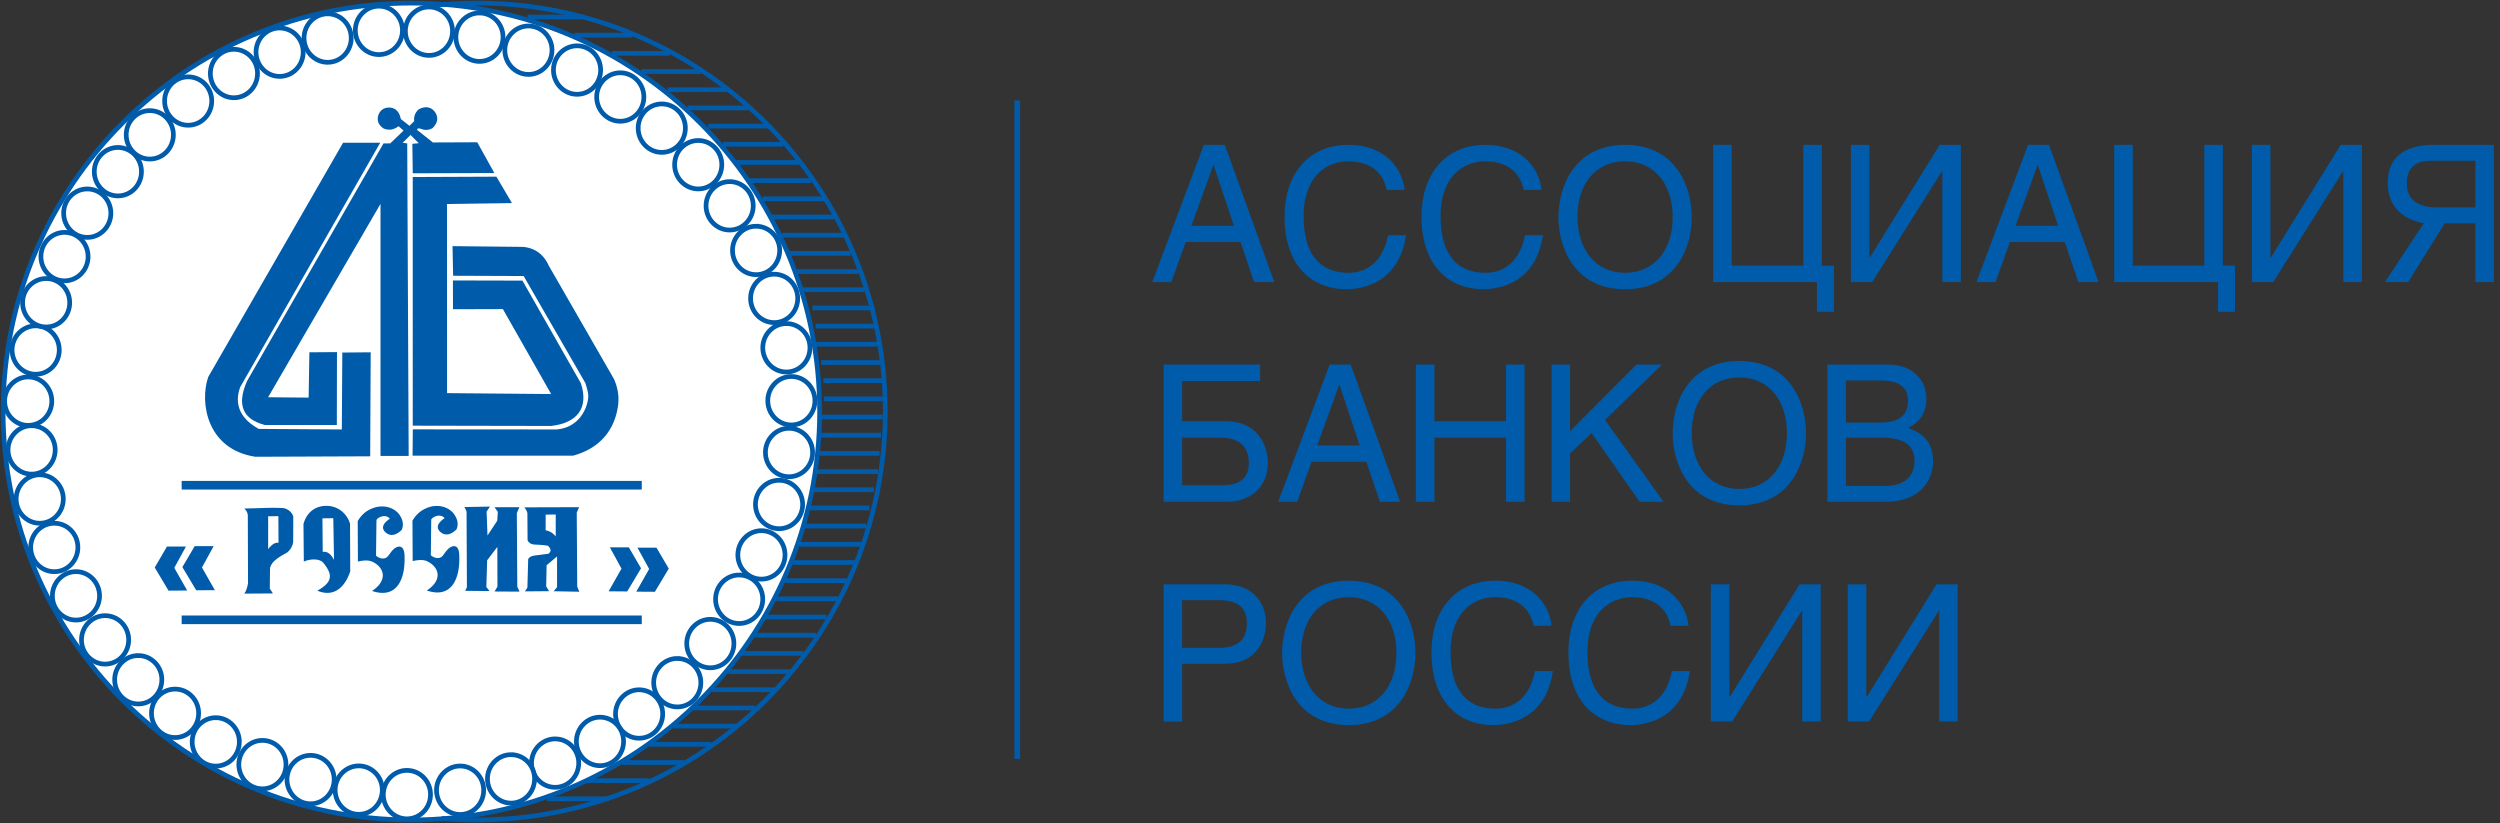 <svg width="243" height="80" fill="none" xmlns="http://www.w3.org/2000/svg"><rect width="100%" height="100%" fill="#333333" stroke="none"/><path d="M53.18 77.646h6.007-6.006zm3.882-1.766h6.009-6.01zm3.387-1.765h6.01-6.01zm2.681-1.768h6.007-6.007zm2.352-1.769h6.008-6.008zm1.87-1.767h6.008-6.008zm1.872-1.769h6.007-6.007zm1.579-1.762h6.012-6.012zm1.276-1.77h6.004-6.004zm1.229-1.769h6.007-6.007zm1.011-1.769h6.007-6.007zm1.152-1.766h6.014-6.014zm.824-1.764h6.007-6.007zm.751-1.769h6.011-6.01zm.639-1.768h6.007-6.007zm.516-1.772h6.007-6.007zm.302-1.763h6.007-6.007zm.434-1.765h6.008-6.008zm.393-1.765h6.01-6.01zm.161-1.775h6.005-6.005zm.139-1.764h6.009-6.008zm.161-1.767h6.007-6.007zm.296-1.767h6.01-6.01zm-.047-1.769h6.007-6.008zm-.228-1.766h6.008-6.008zm-.497-1.77h6.005-6.005zm-.036-1.765h6.01-6.01zm-.304-1.766h6.008-6.008zm-.954-1.768h6.011-6.01zm-.571-1.765h6.01-6.01zm-.766-1.773h6.01-6.01zm-.66-1.768h6.008-6.008zm-.989-1.765h6.007-6.007zm-2.2-3.534h5.972-5.972zm-1.273-1.768h6.106-6.106zm-1.27-1.766h5.84-5.84zm-1.453-1.768h5.857-5.857zm-2.026-1.766h5.877-5.877zM64.91 8.723h5.823-5.823zm-2.581-1.768h5.82-5.82zm-2.842-1.771h5.634-5.634zm14.654 14.142h6.003-6.003zM55.848 3.419h5.635-5.635zm-4.565-1.765h5.244-5.244z" stroke="#005BAA" stroke-width=".459" stroke-miterlimit="10"/><path fill-rule="evenodd" clip-rule="evenodd" d="M39.987.301c21.902 0 39.682 17.787 39.682 39.7 0 21.916-17.78 39.695-39.682 39.695C18.082 79.696.302 61.92.302 40.001.301 18.09 18.082.301 39.987.301z" fill="#fff"/><path d="M39.987.301c21.902 0 39.682 17.787 39.682 39.7 0 21.916-17.78 39.695-39.682 39.695C18.082 79.696.302 61.92.302 40.001.301 18.09 18.082.301 39.987.301z" stroke="#005BAA" stroke-width=".459" stroke-miterlimit="10"/><path d="M42.525.486a40.32 40.32 0 013.838-.184c21.904 0 39.682 17.787 39.682 39.7 0 21.916-17.778 39.694-39.682 39.694a38.32 38.32 0 01-3.445-.146" stroke="#005BAA" stroke-width=".459" stroke-miterlimit="10"/><path fill-rule="evenodd" clip-rule="evenodd" d="M39.548 74.88c1.281 0 2.298 1.056 2.298 2.352 0 1.296-1.017 2.36-2.298 2.36-1.26 0-2.29-1.064-2.29-2.36 0-1.296 1.03-2.352 2.29-2.352z" fill="#fff"/><path d="M39.548 74.88c1.281 0 2.298 1.056 2.298 2.352 0 1.296-1.017 2.36-2.298 2.36-1.26 0-2.29-1.064-2.29-2.36 0-1.296 1.03-2.352 2.29-2.352z" stroke="#005BAA" stroke-width=".459" stroke-miterlimit="10"/><path fill-rule="evenodd" clip-rule="evenodd" d="M34.87 74.444c1.272 0 2.29 1.055 2.29 2.346 0 1.304-1.018 2.362-2.29 2.362-1.262 0-2.293-1.058-2.293-2.362 0-1.29 1.031-2.346 2.294-2.346z" fill="#fff"/><path d="M34.87 74.444c1.272 0 2.29 1.055 2.29 2.346 0 1.304-1.018 2.362-2.29 2.362-1.262 0-2.293-1.058-2.293-2.362 0-1.29 1.031-2.346 2.294-2.346z" stroke="#005BAA" stroke-width=".459" stroke-miterlimit="10"/><path fill-rule="evenodd" clip-rule="evenodd" d="M30.184 73.42c1.275 0 2.297 1.055 2.297 2.341 0 1.304-1.022 2.367-2.297 2.367-1.26 0-2.29-1.063-2.29-2.367 0-1.286 1.03-2.341 2.29-2.341z" fill="#fff"/><path d="M30.184 73.42c1.275 0 2.297 1.055 2.297 2.341 0 1.304-1.022 2.367-2.297 2.367-1.26 0-2.29-1.063-2.29-2.367 0-1.286 1.03-2.341 2.29-2.341z" stroke="#005BAA" stroke-width=".459" stroke-miterlimit="10"/><path fill-rule="evenodd" clip-rule="evenodd" d="M25.506 71.966c1.274 0 2.292 1.056 2.292 2.346 0 1.304-1.018 2.362-2.292 2.362-1.263 0-2.293-1.058-2.293-2.362 0-1.29 1.03-2.346 2.293-2.346z" fill="#fff"/><path d="M25.506 71.966c1.274 0 2.292 1.056 2.292 2.346 0 1.304-1.018 2.362-2.292 2.362-1.263 0-2.293-1.058-2.293-2.362 0-1.29 1.03-2.346 2.293-2.346z" stroke="#005BAA" stroke-width=".459" stroke-miterlimit="10"/><path fill-rule="evenodd" clip-rule="evenodd" d="M20.972 69.759c1.271 0 2.292 1.058 2.292 2.349 0 1.299-1.02 2.357-2.292 2.357-1.263 0-2.293-1.058-2.293-2.357 0-1.292 1.03-2.349 2.293-2.349z" fill="#fff"/><path d="M20.972 69.759c1.271 0 2.292 1.058 2.292 2.349 0 1.299-1.02 2.357-2.292 2.357-1.263 0-2.293-1.058-2.293-2.357 0-1.292 1.03-2.349 2.293-2.349z" stroke="#005BAA" stroke-width=".459" stroke-miterlimit="10"/><path fill-rule="evenodd" clip-rule="evenodd" d="M17.017 66.979c1.273 0 2.29 1.058 2.29 2.349 0 1.296-1.017 2.36-2.29 2.36-1.264 0-2.293-1.064-2.293-2.36 0-1.292 1.028-2.349 2.293-2.349z" fill="#fff"/><path d="M17.017 66.979c1.273 0 2.29 1.058 2.29 2.349 0 1.296-1.017 2.36-2.29 2.36-1.264 0-2.293-1.064-2.293-2.36 0-1.292 1.028-2.349 2.293-2.349z" stroke="#005BAA" stroke-width=".459" stroke-miterlimit="10"/><path fill-rule="evenodd" clip-rule="evenodd" d="M13.438 63.72c1.274 0 2.293 1.056 2.293 2.341 0 1.304-1.019 2.363-2.293 2.363-1.263 0-2.293-1.059-2.293-2.363 0-1.285 1.03-2.34 2.293-2.34z" fill="#fff"/><path d="M13.438 63.72c1.274 0 2.293 1.056 2.293 2.341 0 1.304-1.019 2.363-2.293 2.363-1.263 0-2.293-1.059-2.293-2.363 0-1.285 1.03-2.34 2.293-2.34z" stroke="#005BAA" stroke-width=".459" stroke-miterlimit="10"/><path fill-rule="evenodd" clip-rule="evenodd" d="M10.213 59.842c1.277 0 2.294 1.058 2.294 2.354 0 1.293-1.017 2.354-2.294 2.354-1.263 0-2.293-1.06-2.293-2.354 0-1.296 1.03-2.354 2.293-2.354z" fill="#fff"/><path d="M10.213 59.842c1.277 0 2.294 1.058 2.294 2.354 0 1.293-1.017 2.354-2.294 2.354-1.263 0-2.293-1.06-2.293-2.354 0-1.296 1.03-2.354 2.293-2.354z" stroke="#005BAA" stroke-width=".459" stroke-miterlimit="10"/><path fill-rule="evenodd" clip-rule="evenodd" d="M7.383 55.562c1.274 0 2.293 1.063 2.293 2.354 0 1.299-1.02 2.354-2.293 2.354-1.263 0-2.293-1.055-2.293-2.354 0-1.29 1.03-2.354 2.293-2.354z" fill="#fff"/><path d="M7.383 55.562c1.274 0 2.293 1.063 2.293 2.354 0 1.299-1.02 2.354-2.293 2.354-1.263 0-2.293-1.055-2.293-2.354 0-1.29 1.03-2.354 2.293-2.354z" stroke="#005BAA" stroke-width=".459" stroke-miterlimit="10"/><path fill-rule="evenodd" clip-rule="evenodd" d="M5.278 50.859c1.274 0 2.292 1.052 2.292 2.349 0 1.298-1.018 2.359-2.292 2.359-1.264 0-2.294-1.06-2.294-2.36 0-1.296 1.03-2.348 2.294-2.348z" fill="#fff"/><path d="M5.278 50.859c1.274 0 2.292 1.052 2.292 2.349 0 1.298-1.018 2.359-2.292 2.359-1.264 0-2.294-1.06-2.294-2.36 0-1.296 1.03-2.348 2.294-2.348z" stroke="#005BAA" stroke-width=".459" stroke-miterlimit="10"/><path fill-rule="evenodd" clip-rule="evenodd" d="M3.86 46.148c1.277 0 2.294 1.066 2.294 2.354 0 1.301-1.017 2.357-2.294 2.357-1.259 0-2.29-1.056-2.29-2.357 0-1.29 1.031-2.354 2.29-2.354z" fill="#fff"/><path d="M3.86 46.148c1.277 0 2.294 1.066 2.294 2.354 0 1.301-1.017 2.357-2.294 2.357-1.259 0-2.29-1.056-2.29-2.357 0-1.29 1.031-2.354 2.29-2.354z" stroke="#005BAA" stroke-width=".459" stroke-miterlimit="10"/><path fill-rule="evenodd" clip-rule="evenodd" d="M3.07 41.377c1.272 0 2.294 1.059 2.294 2.35 0 1.298-1.022 2.359-2.294 2.359-1.262 0-2.29-1.061-2.29-2.36.002-1.29 1.028-2.349 2.29-2.349z" fill="#fff"/><path d="M3.07 41.377c1.272 0 2.294 1.059 2.294 2.35 0 1.298-1.022 2.359-2.294 2.359-1.262 0-2.29-1.061-2.29-2.36.002-1.29 1.028-2.349 2.29-2.349z" stroke="#005BAA" stroke-width=".459" stroke-miterlimit="10"/><path fill-rule="evenodd" clip-rule="evenodd" d="M2.743 36.638c1.275 0 2.293 1.06 2.293 2.349 0 1.3-1.018 2.36-2.293 2.36-1.262 0-2.292-1.06-2.292-2.36 0-1.288 1.03-2.35 2.292-2.35z" fill="#fff"/><path d="M2.743 36.638c1.275 0 2.293 1.06 2.293 2.349 0 1.3-1.018 2.36-2.293 2.36-1.262 0-2.292-1.06-2.292-2.36 0-1.288 1.03-2.35 2.292-2.35z" stroke="#005BAA" stroke-width=".459" stroke-miterlimit="10"/><path fill-rule="evenodd" clip-rule="evenodd" d="M3.467 31.67c1.277 0 2.294 1.056 2.294 2.347 0 1.301-1.017 2.36-2.294 2.36-1.264 0-2.294-1.059-2.294-2.36.002-1.291 1.03-2.347 2.294-2.347z" fill="#fff"/><path d="M3.467 31.67c1.277 0 2.294 1.056 2.294 2.347 0 1.301-1.017 2.36-2.294 2.36-1.264 0-2.294-1.059-2.294-2.36.002-1.291 1.03-2.347 2.294-2.347z" stroke="#005BAA" stroke-width=".459" stroke-miterlimit="10"/><path fill-rule="evenodd" clip-rule="evenodd" d="M4.487 27.074c1.274 0 2.288 1.06 2.288 2.347 0 1.3-1.014 2.362-2.288 2.362-1.264 0-2.293-1.062-2.293-2.362 0-1.288 1.029-2.347 2.293-2.347z" fill="#fff"/><path d="M4.487 27.074c1.274 0 2.288 1.06 2.288 2.347 0 1.3-1.014 2.362-2.288 2.362-1.264 0-2.293-1.062-2.293-2.362 0-1.288 1.029-2.347 2.293-2.347z" stroke="#005BAA" stroke-width=".459" stroke-miterlimit="10"/><path fill-rule="evenodd" clip-rule="evenodd" d="M6.27 22.586c1.272 0 2.292 1.06 2.292 2.353 0 1.299-1.02 2.358-2.292 2.358-1.263 0-2.293-1.06-2.293-2.358 0-1.293 1.03-2.353 2.293-2.353z" fill="#fff"/><path d="M6.27 22.586c1.272 0 2.292 1.06 2.292 2.353 0 1.299-1.02 2.358-2.292 2.358-1.263 0-2.293-1.06-2.293-2.358 0-1.293 1.03-2.353 2.293-2.353z" stroke="#005BAA" stroke-width=".459" stroke-miterlimit="10"/><path fill-rule="evenodd" clip-rule="evenodd" d="M8.48 18.366c1.275 0 2.297 1.058 2.297 2.351 0 1.301-1.022 2.358-2.296 2.358-1.265 0-2.295-1.057-2.295-2.358 0-1.293 1.03-2.351 2.295-2.351z" fill="#fff"/><path d="M8.48 18.366c1.275 0 2.297 1.058 2.297 2.351 0 1.301-1.022 2.358-2.296 2.358-1.265 0-2.295-1.057-2.295-2.358 0-1.293 1.03-2.351 2.295-2.351z" stroke="#005BAA" stroke-width=".459" stroke-miterlimit="10"/><path fill-rule="evenodd" clip-rule="evenodd" d="M11.46 14.333c1.272 0 2.29 1.057 2.29 2.35 0 1.299-1.018 2.36-2.29 2.36-1.263 0-2.296-1.061-2.296-2.36 0-1.293 1.033-2.35 2.297-2.35z" fill="#fff"/><path d="M11.46 14.333c1.272 0 2.29 1.057 2.29 2.35 0 1.299-1.018 2.36-2.29 2.36-1.263 0-2.296-1.061-2.296-2.36 0-1.293 1.033-2.35 2.297-2.35z" stroke="#005BAA" stroke-width=".459" stroke-miterlimit="10"/><path fill-rule="evenodd" clip-rule="evenodd" d="M14.56 10.753c1.274 0 2.293 1.06 2.293 2.347 0 1.301-1.019 2.36-2.293 2.36-1.264 0-2.293-1.059-2.293-2.36 0-1.287 1.029-2.347 2.293-2.347z" fill="#fff"/><path d="M14.56 10.753c1.274 0 2.293 1.06 2.293 2.347 0 1.301-1.019 2.36-2.293 2.36-1.264 0-2.293-1.059-2.293-2.36 0-1.287 1.029-2.347 2.293-2.347z" stroke="#005BAA" stroke-width=".459" stroke-miterlimit="10"/><path fill-rule="evenodd" clip-rule="evenodd" d="M18.289 7.469c1.274 0 2.292 1.056 2.292 2.346 0 1.3-1.018 2.358-2.292 2.358-1.263 0-2.29-1.058-2.29-2.358 0-1.29 1.027-2.346 2.29-2.346z" fill="#fff"/><path d="M18.289 7.469c1.274 0 2.292 1.056 2.292 2.346 0 1.3-1.018 2.358-2.292 2.358-1.263 0-2.29-1.058-2.29-2.358 0-1.29 1.027-2.346 2.29-2.346z" stroke="#005BAA" stroke-width=".459" stroke-miterlimit="10"/><path fill-rule="evenodd" clip-rule="evenodd" d="M22.733 4.791c1.277 0 2.297 1.06 2.297 2.348 0 1.301-1.02 2.362-2.297 2.362-1.26 0-2.287-1.06-2.287-2.362 0-1.288 1.027-2.348 2.287-2.348z" fill="#fff"/><path d="M22.733 4.791c1.277 0 2.297 1.06 2.297 2.348 0 1.301-1.02 2.362-2.297 2.362-1.26 0-2.287-1.06-2.287-2.362 0-1.288 1.027-2.348 2.287-2.348z" stroke="#005BAA" stroke-width=".459" stroke-miterlimit="10"/><path fill-rule="evenodd" clip-rule="evenodd" d="M27.178 2.72c1.272 0 2.293 1.057 2.293 2.346 0 1.301-1.021 2.36-2.293 2.36-1.264 0-2.293-1.059-2.293-2.36 0-1.288 1.03-2.346 2.293-2.346z" fill="#fff"/><path d="M27.178 2.72c1.272 0 2.293 1.057 2.293 2.346 0 1.301-1.021 2.36-2.293 2.36-1.264 0-2.293-1.059-2.293-2.36 0-1.288 1.03-2.346 2.293-2.346z" stroke="#005BAA" stroke-width=".459" stroke-miterlimit="10"/><path fill-rule="evenodd" clip-rule="evenodd" d="M31.848 1.343c1.273 0 2.29 1.058 2.29 2.352 0 1.298-1.017 2.36-2.29 2.36-1.264 0-2.297-1.062-2.297-2.36 0-1.292 1.033-2.352 2.297-2.352z" fill="#fff"/><path d="M31.848 1.343c1.273 0 2.29 1.058 2.29 2.352 0 1.298-1.017 2.36-2.29 2.36-1.264 0-2.297-1.062-2.297-2.36 0-1.292 1.033-2.352 2.297-2.352z" stroke="#005BAA" stroke-width=".459" stroke-miterlimit="10"/><path fill-rule="evenodd" clip-rule="evenodd" d="M36.826.598c1.277 0 2.294 1.06 2.294 2.35 0 1.302-1.017 2.358-2.294 2.358-1.26 0-2.29-1.056-2.29-2.358.001-1.29 1.03-2.35 2.29-2.35z" fill="#fff"/><path d="M36.826.598c1.277 0 2.294 1.06 2.294 2.35 0 1.302-1.017 2.358-2.294 2.358-1.26 0-2.29-1.056-2.29-2.358.001-1.29 1.03-2.35 2.29-2.35z" stroke="#005BAA" stroke-width=".459" stroke-miterlimit="10"/><path fill-rule="evenodd" clip-rule="evenodd" d="M41.696.677c1.275 0 2.29 1.058 2.29 2.347 0 1.299-1.015 2.362-2.29 2.362-1.266 0-2.294-1.063-2.294-2.362 0-1.29 1.028-2.347 2.294-2.347z" fill="#fff"/><path d="M41.696.677c1.275 0 2.29 1.058 2.29 2.347 0 1.299-1.015 2.362-2.29 2.362-1.266 0-2.294-1.063-2.294-2.362 0-1.29 1.028-2.347 2.294-2.347z" stroke="#005BAA" stroke-width=".459" stroke-miterlimit="10"/><path fill-rule="evenodd" clip-rule="evenodd" d="M46.606 1.26c1.274 0 2.29 1.055 2.29 2.348 0 1.3-1.016 2.361-2.29 2.361-1.264 0-2.293-1.06-2.293-2.36.002-1.294 1.029-2.35 2.293-2.35z" fill="#fff"/><path d="M46.606 1.26c1.274 0 2.29 1.055 2.29 2.348 0 1.3-1.016 2.361-2.29 2.361-1.264 0-2.293-1.06-2.293-2.36.002-1.294 1.029-2.35 2.293-2.35z" stroke="#005BAA" stroke-width=".459" stroke-miterlimit="10"/><path fill-rule="evenodd" clip-rule="evenodd" d="M51.366 2.526c1.274 0 2.289 1.058 2.289 2.348 0 1.301-1.015 2.36-2.29 2.36-1.263 0-2.296-1.059-2.296-2.36.002-1.29 1.033-2.348 2.297-2.348z" fill="#fff"/><path d="M51.366 2.526c1.274 0 2.289 1.058 2.289 2.348 0 1.301-1.015 2.36-2.29 2.36-1.263 0-2.296-1.059-2.296-2.36.002-1.29 1.033-2.348 2.297-2.348z" stroke="#005BAA" stroke-width=".459" stroke-miterlimit="10"/><path fill-rule="evenodd" clip-rule="evenodd" d="M56.092 4.453c1.273 0 2.29 1.06 2.29 2.352 0 1.299-1.017 2.36-2.29 2.36-1.267 0-2.297-1.061-2.297-2.36 0-1.292 1.03-2.352 2.297-2.352z" fill="#fff"/><path d="M56.092 4.453c1.273 0 2.29 1.06 2.29 2.352 0 1.299-1.017 2.36-2.29 2.36-1.267 0-2.297-1.061-2.297-2.36 0-1.292 1.03-2.352 2.297-2.352z" stroke="#005BAA" stroke-width=".459" stroke-miterlimit="10"/><path fill-rule="evenodd" clip-rule="evenodd" d="M60.288 7.076c1.277 0 2.296 1.058 2.296 2.35 0 1.299-1.019 2.36-2.296 2.36-1.26 0-2.292-1.061-2.292-2.36 0-1.292 1.032-2.35 2.292-2.35z" fill="#fff"/><path d="M60.288 7.076c1.277 0 2.296 1.058 2.296 2.35 0 1.299-1.019 2.36-2.296 2.36-1.26 0-2.292-1.061-2.292-2.36 0-1.292 1.032-2.35 2.292-2.35z" stroke="#005BAA" stroke-width=".459" stroke-miterlimit="10"/><path fill-rule="evenodd" clip-rule="evenodd" d="M64.326 10.102c1.274 0 2.292 1.058 2.292 2.347 0 1.3-1.018 2.362-2.292 2.362-1.267 0-2.297-1.062-2.297-2.362 0-1.29 1.031-2.347 2.297-2.347z" fill="#fff"/><path d="M64.326 10.102c1.274 0 2.292 1.058 2.292 2.347 0 1.3-1.018 2.362-2.292 2.362-1.267 0-2.297-1.062-2.297-2.362 0-1.29 1.031-2.347 2.297-2.347z" stroke="#005BAA" stroke-width=".459" stroke-miterlimit="10"/><path fill-rule="evenodd" clip-rule="evenodd" d="M67.87 13.657c1.274 0 2.29 1.06 2.29 2.349 0 1.299-1.016 2.358-2.29 2.358-1.267 0-2.297-1.06-2.297-2.358 0-1.29 1.03-2.349 2.296-2.349z" fill="#fff"/><path d="M67.87 13.657c1.274 0 2.29 1.06 2.29 2.349 0 1.299-1.016 2.358-2.29 2.358-1.267 0-2.297-1.06-2.297-2.358 0-1.29 1.03-2.349 2.296-2.349z" stroke="#005BAA" stroke-width=".459" stroke-miterlimit="10"/><path fill-rule="evenodd" clip-rule="evenodd" d="M70.92 17.653c1.276 0 2.294 1.057 2.294 2.346 0 1.302-1.018 2.361-2.294 2.361-1.263 0-2.293-1.06-2.293-2.36 0-1.29 1.03-2.347 2.293-2.347z" fill="#fff"/><path d="M70.92 17.653c1.276 0 2.294 1.057 2.294 2.346 0 1.302-1.018 2.361-2.294 2.361-1.263 0-2.293-1.06-2.293-2.36 0-1.29 1.03-2.347 2.293-2.347z" stroke="#005BAA" stroke-width=".459" stroke-miterlimit="10"/><path fill-rule="evenodd" clip-rule="evenodd" d="M73.49 21.99c1.277 0 2.296 1.055 2.296 2.347 0 1.301-1.02 2.36-2.296 2.36-1.26 0-2.29-1.059-2.29-2.36 0-1.292 1.03-2.348 2.29-2.348z" fill="#fff"/><path d="M73.49 21.99c1.277 0 2.296 1.055 2.296 2.347 0 1.301-1.02 2.36-2.296 2.36-1.26 0-2.29-1.059-2.29-2.36 0-1.292 1.03-2.348 2.29-2.348z" stroke="#005BAA" stroke-width=".459" stroke-miterlimit="10"/><path fill-rule="evenodd" clip-rule="evenodd" d="M75.25 26.65c1.273 0 2.288 1.06 2.288 2.35 0 1.3-1.014 2.357-2.289 2.357-1.264 0-2.293-1.056-2.293-2.358 0-1.29 1.03-2.349 2.293-2.349z" fill="#fff"/><path d="M75.25 26.65c1.273 0 2.288 1.06 2.288 2.35 0 1.3-1.014 2.357-2.289 2.357-1.264 0-2.293-1.056-2.293-2.358 0-1.29 1.03-2.349 2.293-2.349z" stroke="#005BAA" stroke-width=".459" stroke-miterlimit="10"/><path fill-rule="evenodd" clip-rule="evenodd" d="M76.437 31.45c1.273 0 2.292 1.06 2.292 2.347 0 1.302-1.02 2.362-2.292 2.362-1.264 0-2.294-1.06-2.294-2.362 0-1.288 1.03-2.346 2.294-2.346z" fill="#fff"/><path d="M76.437 31.45c1.273 0 2.292 1.06 2.292 2.347 0 1.302-1.02 2.362-2.292 2.362-1.264 0-2.294-1.06-2.294-2.362 0-1.288 1.03-2.346 2.294-2.346z" stroke="#005BAA" stroke-width=".459" stroke-miterlimit="10"/><path fill-rule="evenodd" clip-rule="evenodd" d="M76.918 36.596c1.277 0 2.294 1.06 2.294 2.353 0 1.296-1.017 2.356-2.294 2.356-1.263 0-2.29-1.06-2.29-2.356 0-1.294 1.027-2.353 2.29-2.353z" fill="#fff"/><path d="M76.918 36.596c1.277 0 2.294 1.06 2.294 2.353 0 1.296-1.017 2.356-2.294 2.356-1.263 0-2.29-1.06-2.29-2.356 0-1.294 1.027-2.353 2.29-2.353z" stroke="#005BAA" stroke-width=".459" stroke-miterlimit="10"/><path fill-rule="evenodd" clip-rule="evenodd" d="M76.69 41.629c1.276 0 2.294 1.058 2.294 2.349 0 1.298-1.018 2.359-2.294 2.359-1.262 0-2.29-1.06-2.29-2.36 0-1.29 1.028-2.348 2.29-2.348z" fill="#fff"/><path d="M76.69 41.629c1.276 0 2.294 1.058 2.294 2.349 0 1.298-1.018 2.359-2.294 2.359-1.262 0-2.29-1.06-2.29-2.36 0-1.29 1.028-2.348 2.29-2.348z" stroke="#005BAA" stroke-width=".459" stroke-miterlimit="10"/><path fill-rule="evenodd" clip-rule="evenodd" d="M75.723 46.681c1.277 0 2.293 1.056 2.293 2.35 0 1.298-1.016 2.359-2.293 2.359-1.264 0-2.292-1.061-2.292-2.36 0-1.293 1.027-2.349 2.292-2.349z" fill="#fff"/><path d="M75.723 46.681c1.277 0 2.293 1.056 2.293 2.35 0 1.298-1.016 2.359-2.293 2.359-1.264 0-2.292-1.061-2.292-2.36 0-1.293 1.027-2.349 2.292-2.349z" stroke="#005BAA" stroke-width=".459" stroke-miterlimit="10"/><path fill-rule="evenodd" clip-rule="evenodd" d="M74.009 51.583c1.278 0 2.296 1.063 2.296 2.354 0 1.299-1.018 2.354-2.296 2.354-1.26 0-2.29-1.055-2.29-2.354 0-1.292 1.03-2.354 2.29-2.354z" fill="#fff"/><path d="M74.009 51.583c1.278 0 2.296 1.063 2.296 2.354 0 1.299-1.018 2.354-2.296 2.354-1.26 0-2.29-1.055-2.29-2.354 0-1.292 1.03-2.354 2.29-2.354z" stroke="#005BAA" stroke-width=".459" stroke-miterlimit="10"/><path fill-rule="evenodd" clip-rule="evenodd" d="M71.842 55.89c1.279 0 2.298 1.059 2.298 2.35 0 1.298-1.02 2.364-2.298 2.364-1.262 0-2.29-1.066-2.29-2.365 0-1.29 1.028-2.349 2.29-2.349z" fill="#fff"/><path d="M71.842 55.89c1.279 0 2.298 1.059 2.298 2.35 0 1.298-1.02 2.364-2.298 2.364-1.262 0-2.29-1.066-2.29-2.365 0-1.29 1.028-2.349 2.29-2.349z" stroke="#005BAA" stroke-width=".459" stroke-miterlimit="10"/><path fill-rule="evenodd" clip-rule="evenodd" d="M69.044 60.198c1.273 0 2.292 1.06 2.292 2.352 0 1.298-1.02 2.359-2.292 2.359-1.263 0-2.294-1.06-2.294-2.36.001-1.29 1.031-2.351 2.294-2.351z" fill="#fff"/><path d="M69.044 60.198c1.273 0 2.292 1.06 2.292 2.352 0 1.298-1.02 2.359-2.292 2.359-1.263 0-2.294-1.06-2.294-2.36.001-1.29 1.031-2.351 2.294-2.351z" stroke="#005BAA" stroke-width=".459" stroke-miterlimit="10"/><path fill-rule="evenodd" clip-rule="evenodd" d="M65.833 64.003c1.273 0 2.29 1.058 2.29 2.35 0 1.298-1.017 2.359-2.29 2.359-1.261 0-2.294-1.061-2.294-2.36.001-1.29 1.032-2.349 2.294-2.349z" fill="#fff"/><path d="M65.833 64.003c1.273 0 2.29 1.058 2.29 2.35 0 1.298-1.017 2.359-2.29 2.359-1.261 0-2.294-1.061-2.294-2.36.001-1.29 1.032-2.349 2.294-2.349z" stroke="#005BAA" stroke-width=".459" stroke-miterlimit="10"/><path fill-rule="evenodd" clip-rule="evenodd" d="M62.118 67.047c1.28 0 2.296 1.061 2.296 2.347 0 1.304-1.016 2.362-2.296 2.362-1.26 0-2.29-1.058-2.29-2.362.002-1.286 1.03-2.347 2.29-2.347z" fill="#fff"/><path d="M62.118 67.047c1.28 0 2.296 1.061 2.296 2.347 0 1.304-1.016 2.362-2.296 2.362-1.26 0-2.29-1.058-2.29-2.362.002-1.286 1.03-2.347 2.29-2.347z" stroke="#005BAA" stroke-width=".459" stroke-miterlimit="10"/><path fill-rule="evenodd" clip-rule="evenodd" d="M58.318 69.71c1.274 0 2.294 1.067 2.294 2.352 0 1.301-1.02 2.362-2.294 2.362-1.263 0-2.293-1.06-2.293-2.362.001-1.287 1.03-2.352 2.293-2.352z" fill="#fff"/><path d="M58.318 69.71c1.274 0 2.294 1.067 2.294 2.352 0 1.301-1.02 2.362-2.294 2.362-1.263 0-2.293-1.06-2.293-2.362.001-1.287 1.03-2.352 2.293-2.352z" stroke="#005BAA" stroke-width=".459" stroke-miterlimit="10"/><path fill-rule="evenodd" clip-rule="evenodd" d="M53.958 71.82c1.272 0 2.294 1.056 2.294 2.346 0 1.304-1.022 2.362-2.294 2.362-1.262 0-2.294-1.058-2.294-2.362 0-1.29 1.032-2.346 2.294-2.346z" fill="#fff"/><path d="M53.958 71.82c1.272 0 2.294 1.056 2.294 2.346 0 1.304-1.022 2.362-2.294 2.362-1.262 0-2.294-1.058-2.294-2.362 0-1.29 1.032-2.346 2.294-2.346z" stroke="#005BAA" stroke-width=".459" stroke-miterlimit="10"/><path fill-rule="evenodd" clip-rule="evenodd" d="M49.675 73.353c1.275 0 2.287 1.058 2.287 2.349 0 1.298-1.013 2.36-2.287 2.36-1.263 0-2.293-1.062-2.293-2.36 0-1.291 1.03-2.35 2.293-2.35z" fill="#fff"/><path d="M49.675 73.353c1.275 0 2.287 1.058 2.287 2.349 0 1.298-1.013 2.36-2.287 2.36-1.263 0-2.293-1.062-2.293-2.36 0-1.291 1.03-2.35 2.293-2.35z" stroke="#005BAA" stroke-width=".459" stroke-miterlimit="10"/><path fill-rule="evenodd" clip-rule="evenodd" d="M44.723 74.454c1.275 0 2.29 1.064 2.29 2.352 0 1.301-1.015 2.362-2.29 2.362-1.264 0-2.294-1.06-2.294-2.362 0-1.288 1.03-2.352 2.294-2.352z" fill="#fff"/><path d="M44.723 74.454c1.275 0 2.29 1.064 2.29 2.352 0 1.301-1.015 2.362-2.29 2.362-1.264 0-2.294-1.06-2.294-2.362 0-1.288 1.03-2.352 2.294-2.352z" stroke="#005BAA" stroke-width=".459" stroke-miterlimit="10"/><path d="M17.657 60.246H62.38 17.657zm0-13.082H62.38 17.657z" stroke="#005BAA" stroke-width=".84" stroke-miterlimit="10"/><path d="M98.88 9.761v64.003" stroke="#005BAA" stroke-width=".546" stroke-miterlimit="10"/><path fill-rule="evenodd" clip-rule="evenodd" d="M131.064 14.08c3.435 0 5.213 2.131 5.47 4.372h-1.744c-.493-2.35-2.44-2.772-3.726-2.772-2.407 0-4.355 1.78-4.355 5.29 0 3.14 1.101 5.546 4.411 5.546 1.177 0 3.194-.552 3.8-3.655h1.747c-.74 5.034-4.815 5.252-5.824 5.252-3.033 0-5.986-1.963-5.986-7.088 0-4.098 2.332-6.945 6.207-6.945zm-9.166 13.335l-1.321-3.893h-5.327l-1.396 3.893H112l5.012-13.333h2.039l4.813 13.333h-1.966zm-3.967-11.35l-2.129 5.877h4.131l-1.964-5.877h-.038zm31.914 2.387c-.256-2.241-2.036-4.372-5.471-4.372-3.873 0-6.204 2.847-6.204 6.945 0 5.125 2.954 7.088 5.984 7.088 1.011 0 5.084-.218 5.821-5.252h-1.746c-.605 3.103-2.622 3.655-3.798 3.655-3.307 0-4.408-2.405-4.408-5.547 0-3.51 1.944-5.289 4.353-5.289 1.285 0 3.233.422 3.727 2.772h1.742zm8.114 8.066c2.901 0 4.626-2.278 4.626-5.421 0-3.14-1.725-5.417-4.626-5.417-2.901 0-4.626 2.241-4.626 5.38 0 3.144 1.725 5.458 4.626 5.458zm-.001-12.438c4.977 0 6.483 4.134 6.483 7.017 0 2.885-1.505 7.016-6.483 7.016-4.973 0-6.479-4.13-6.479-7.016 0-2.883 1.507-7.017 6.479-7.017zm10.365 0h-1.799v13.335h10.083V30.3h1.651v-4.48h-1.177V14.08h-1.798v11.738h-6.96V14.08zm11.588 0h1.796v10.91h.072l6.755-10.91h2.059v13.335h-1.8V16.651h-.034l-6.777 10.764h-2.071V14.08zm20.78 9.442l1.32 3.893h1.967l-4.812-13.333h-2.04l-5.013 13.333h1.856l1.394-3.893h5.328zm-4.777-1.58l2.131-5.877h.038l1.964 5.877h-4.133zm9.589-7.862h1.802v11.738h6.956V14.08h1.802v11.738h1.177V30.3h-1.655v-2.884h-10.082V14.08zm15.183 0h-1.798v13.335h2.073l6.775-10.764h.037v10.764h1.802V14.08h-2.059l-6.756 10.91h-.074V14.08zm21.719 13.335h-1.8v-5.71h-2.974l-3.561 5.71h-2.257l3.781-5.71c-1.358-.258-3.508-1.085-3.508-3.97 0-2.81 2.184-3.655 4.387-3.655h5.932v13.335zm-5.581-7.255h3.781v-4.537h-4.261c-.897 0-2.403.165-2.403 2.223 0 1.872 1.559 2.314 2.883 2.314zm-114.34 16.875v-1.6h-9.378v13.339h6.187c2.403 0 3.944-1.6 3.944-3.752 0-1.85-1.1-4.072-4.003-4.072h-4.329v-3.916h7.579zm-7.581 5.508h3.724c1.617 0 2.756.666 2.756 2.465 0 1.67-1.139 2.166-2.626 2.166h-3.854v-4.63zm19.228 6.231l-1.321-3.895h-5.324l-1.395 3.895h-1.854l5.009-13.338h2.041l4.81 13.338h-1.966zm-3.967-11.35l-2.131 5.877h4.133l-1.96-5.877h-.042zm9.264-1.99h-1.803v13.34h1.803v-6.23h6.956v6.23h1.8v-13.34h-1.8v5.516h-6.956v-5.515zm11.384 0h1.796v6.467l6.464-6.466h2.481l-5.546 5.385 5.69 7.954h-2.329l-4.664-6.685-2.096 2.002v4.683h-1.796v-13.34zm22.876 6.67c0 3.143-1.725 5.423-4.627 5.423-2.898 0-4.626-2.316-4.626-5.46 0-3.137 1.726-5.38 4.626-5.38 2.904 0 4.627 2.275 4.627 5.418zm1.856 0c0-2.882-1.506-7.015-6.484-7.015-4.97 0-6.477 4.133-6.477 7.016 0 2.887 1.505 7.016 6.477 7.016 4.978 0 6.484-4.129 6.484-7.016zm7.154-5.125h-3.269v4.096h3.25c1.724 0 2.773-.515 2.773-2.146 0-1.235-.757-1.95-2.754-1.95zm.658 11.795h-5.731v-13.34h5.857c2.496 0 3.766 1.545 3.766 3.366 0 .882-.314 2.091-1.779 2.79l.019.008c.883.353 2.403.962 2.403 3.227 0 2.15-1.579 3.949-4.535 3.949zm-.385-6.23h-3.542v4.684h3.838c1.868 0 2.826-.952 2.826-2.44 0-1.87-1.652-2.245-3.122-2.245zm-68.068 15.795h3.654c1.483 0 2.642.547 2.642 2.223 0 1.797-1.102 2.403-2.717 2.403h-3.579v-4.626zm.002 6.173h4.197c2.888 0 3.948-2.112 3.948-3.971 0-2.147-1.483-3.744-3.948-3.744h-5.996V70.13h1.799v-5.618zm16.198 4.37c2.904 0 4.63-2.275 4.63-5.423 0-3.138-1.728-5.412-4.63-5.412-2.898 0-4.626 2.236-4.626 5.38 0 3.143 1.729 5.454 4.626 5.454zm-.001-12.437c4.976 0 6.482 4.131 6.482 7.014 0 2.888-1.506 7.022-6.482 7.022-4.973 0-6.479-4.134-6.479-7.022 0-2.883 1.507-7.014 6.479-7.014zm19.714 4.377c-.255-2.244-2.039-4.38-5.471-4.38-3.875 0-6.205 2.85-6.205 6.947 0 5.124 2.951 7.092 5.984 7.092 1.008 0 5.087-.224 5.819-5.255h-1.742c-.607 3.103-2.628 3.655-3.801 3.655-3.309 0-4.409-2.403-4.409-5.546 0-3.512 1.948-5.288 4.354-5.288 1.285 0 3.229.418 3.726 2.775h1.745zm7.838-4.38c3.432 0 5.216 2.136 5.471 4.38h-1.745c-.496-2.357-2.441-2.775-3.727-2.775-2.407 0-4.353 1.776-4.353 5.288 0 3.143 1.105 5.546 4.407 5.546 1.177 0 3.199-.552 3.805-3.656h1.741c-.732 5.032-4.808 5.256-5.819 5.256-3.029 0-5.986-1.968-5.986-7.092 0-4.097 2.333-6.947 6.206-6.947zm9.438.354h-1.8v13.332h2.075l6.775-10.764h.035v10.764h1.798V56.796h-2.054l-6.757 10.908h-.072V56.796zm11.509 0h1.801v10.908h.071l6.759-10.908h2.056v13.332h-1.799V59.364h-.035l-6.778 10.764h-2.075V56.796zM33.348 13.875h3.61L23.342 37.633c-.289.825-.724 2.663 1.807 4.057l8.076.052.048-7.474 2.758-.025-.048 10.11-11.158.045c-4.702-.708-5.444-5.246-4.588-7.751l13.11-22.772z" fill="#005BAA"/><path fill-rule="evenodd" clip-rule="evenodd" d="M30.071 34.244l2.683-.021-.014 7.084h-7.012c-2.054-.545-2.773-1.876-1.72-4.258l13.27-23.11.655-.003 1.296-1.244-.493-.426c-.466.366-.96.44-1.465.215-.533-.36-.649-.811-.491-1.312.106-.276.28-.527.67-.667.453-.122 1.28-.106 1.51 1.065l.836.664.462-.454c-.045-.448.082-.832.432-1.14.487-.302 1.23-.378 1.674.382.28.546.107 1.012-.32 1.435-.419.238-.809.212-1.176.053-.224-.062-.33-.022-.327.123l1.534 1.216 4.314-.018 1.66 2.99-7.93.025-.039-2.864.623-.06-.802-.8-.766.761.447.056.14 30.38h-2.737v-24.5L26.058 38.612l3.941.036.072-4.405z" fill="#005BAA"/><path fill-rule="evenodd" clip-rule="evenodd" d="M48.25 17.172l1.512 2.568-6.315.091.007 18.381 10.12.09-4.692-8.259-4.851.014-.007-2.798 6.757.016 5.683 9.982c.788 2.429-.373 3.85-2.888 4.145l-13.457-.026v-24.17l8.132-.034z" fill="#005BAA"/><path fill-rule="evenodd" clip-rule="evenodd" d="M43.985 23.925l.058 2.878 6.857.027c1.998 3.472 6.003 10.407 6.004 10.413.2.667.324 1.077.255 1.553-.207 1.347-1.18 2.82-3.1 2.947l-13.934-.01-.023 2.561H55.69c2.84-.77 3.853-2.659 4.216-4.04.31-1.154.304-2.182-.221-3.4L53.333 25.81c-.509-1.113-1.347-1.701-2.493-1.813l-6.855-.073zM23.73 57.7c.232-.253.303-.667.378-.99l-.021-6.591c-.004-.26-.136-.488-.34-.698 1.275.005 2.476-.116 3.833-.03.314.07.77.295.928.834l-.012 2.432c-.037.467-.381.94-.666 1.094-1.248.667-1.466 1.047-1.585 1.468l-.022 1.992.303.47-2.797.02zm2.335-4.33c.325-.41.656-.668 1.007-.612l-.015-2.59-.992.015v3.186zm5.745 4.258a2.33 2.33 0 01-.964-.22c1.62-.879 1.406-1.654.615-2.663-.386-.498-1.352-.42-1.93-.158l-.033-3.65c.352-1.277 1.308-1.808 2.331-1.767.88.032 1.817.57 2.194 1.723l.021 4.633c-.398 1.224-1.166 2.11-2.233 2.102zm.656-3.206l-.07-4.054-1.056.014.028 3.267c.409-.077.78.165 1.098.773zm2.302-3.766l.021 3.93c.63-.156 1.088-.128 1.395.011 1.146.528 1.578 1.789-.023 2.844 2.332.794 3.257-1.024 3.16-3.424-.033-1.23-.777-.883-1.007-.683-.319.267-.548.719-.72.837-.389.275-.896 0-1.044-.167l.043-3.46c.158-.3.921-.604 1.3-.127-.42.288-.928.735-.502 1.247.46.49 1.05.445 1.664-.17.203-.508.092-.961-.194-1.408-.489-.742-1.541-1.075-2.567-.711-.481.172-1.053.474-1.526 1.281zm5.322-.044l.022 3.93c.631-.154 1.09-.134 1.396.01 1.147.531 1.582 1.792-.025 2.845 2.328.8 3.257-1.021 3.156-3.423-.029-1.23-.774-.886-1.001-.684-.32.267-.544.714-.719.838-.393.267-.893-.003-1.043-.165l.04-3.46c.156-.306.923-.61 1.296-.137-.414.293-.926.737-.496 1.255.454.482 1.047.444 1.664-.177.199-.498.09-.96-.196-1.398-.487-.749-1.54-1.083-2.567-.721-.48.178-1.053.486-1.528 1.287zm5.118-1.21l.142.329.032 7.363-.174.334 2.372.024-.307-.396.078-2.598.99-1.297.011 3.866-.284.466 2.43.014-.217-.48-.046-7.149.25-.578h-2.417l.32.45-.057.87-.946 1.43-.087-2.32.329-.49-2.496.045.077.117zm11.103 8.116l-2.495-.049.329-.393v-2.99l-1.015.857-.042 2.049.279.47-2.346.02.24-.356.077-2.729c.03-.202.253-.323.575-.393l1.39-.177c.269-.197.302-.434-.041-.776-.45-.083-.9-.102-1.35-.12-.33-.047-.52-.178-.633-.424l-.018-2.616c-.03-.19-.133-.356-.251-.52.043.032-.017-.016-.042-.057l5.321-.016-.231.526.048 7.203.205.49zm-2.296-5.369v-2.14l-.971.012c-.008 0-.008 1.019-.008 1.525.394.08.728.267.979.603zM15.04 55.16l1.342 2.252 1.812-.014-1.252-2.203 1.131-2.069h-1.846l-1.187 2.035z" fill="#005BAA"/><path fill-rule="evenodd" clip-rule="evenodd" d="M17.728 55.123l1.345 2.254 1.812-.013-1.254-2.203 1.134-2.074h-1.843l-1.194 2.036zm47.274.148l-1.346 2.25-1.81-.011 1.251-2.202-1.135-2.073h1.849l1.191 2.036z" fill="#005BAA"/><path fill-rule="evenodd" clip-rule="evenodd" d="M62.31 55.239l-1.348 2.251-1.802-.016 1.247-2.203-1.128-2.069h1.842l1.188 2.037z" fill="#005BAA"/></svg>